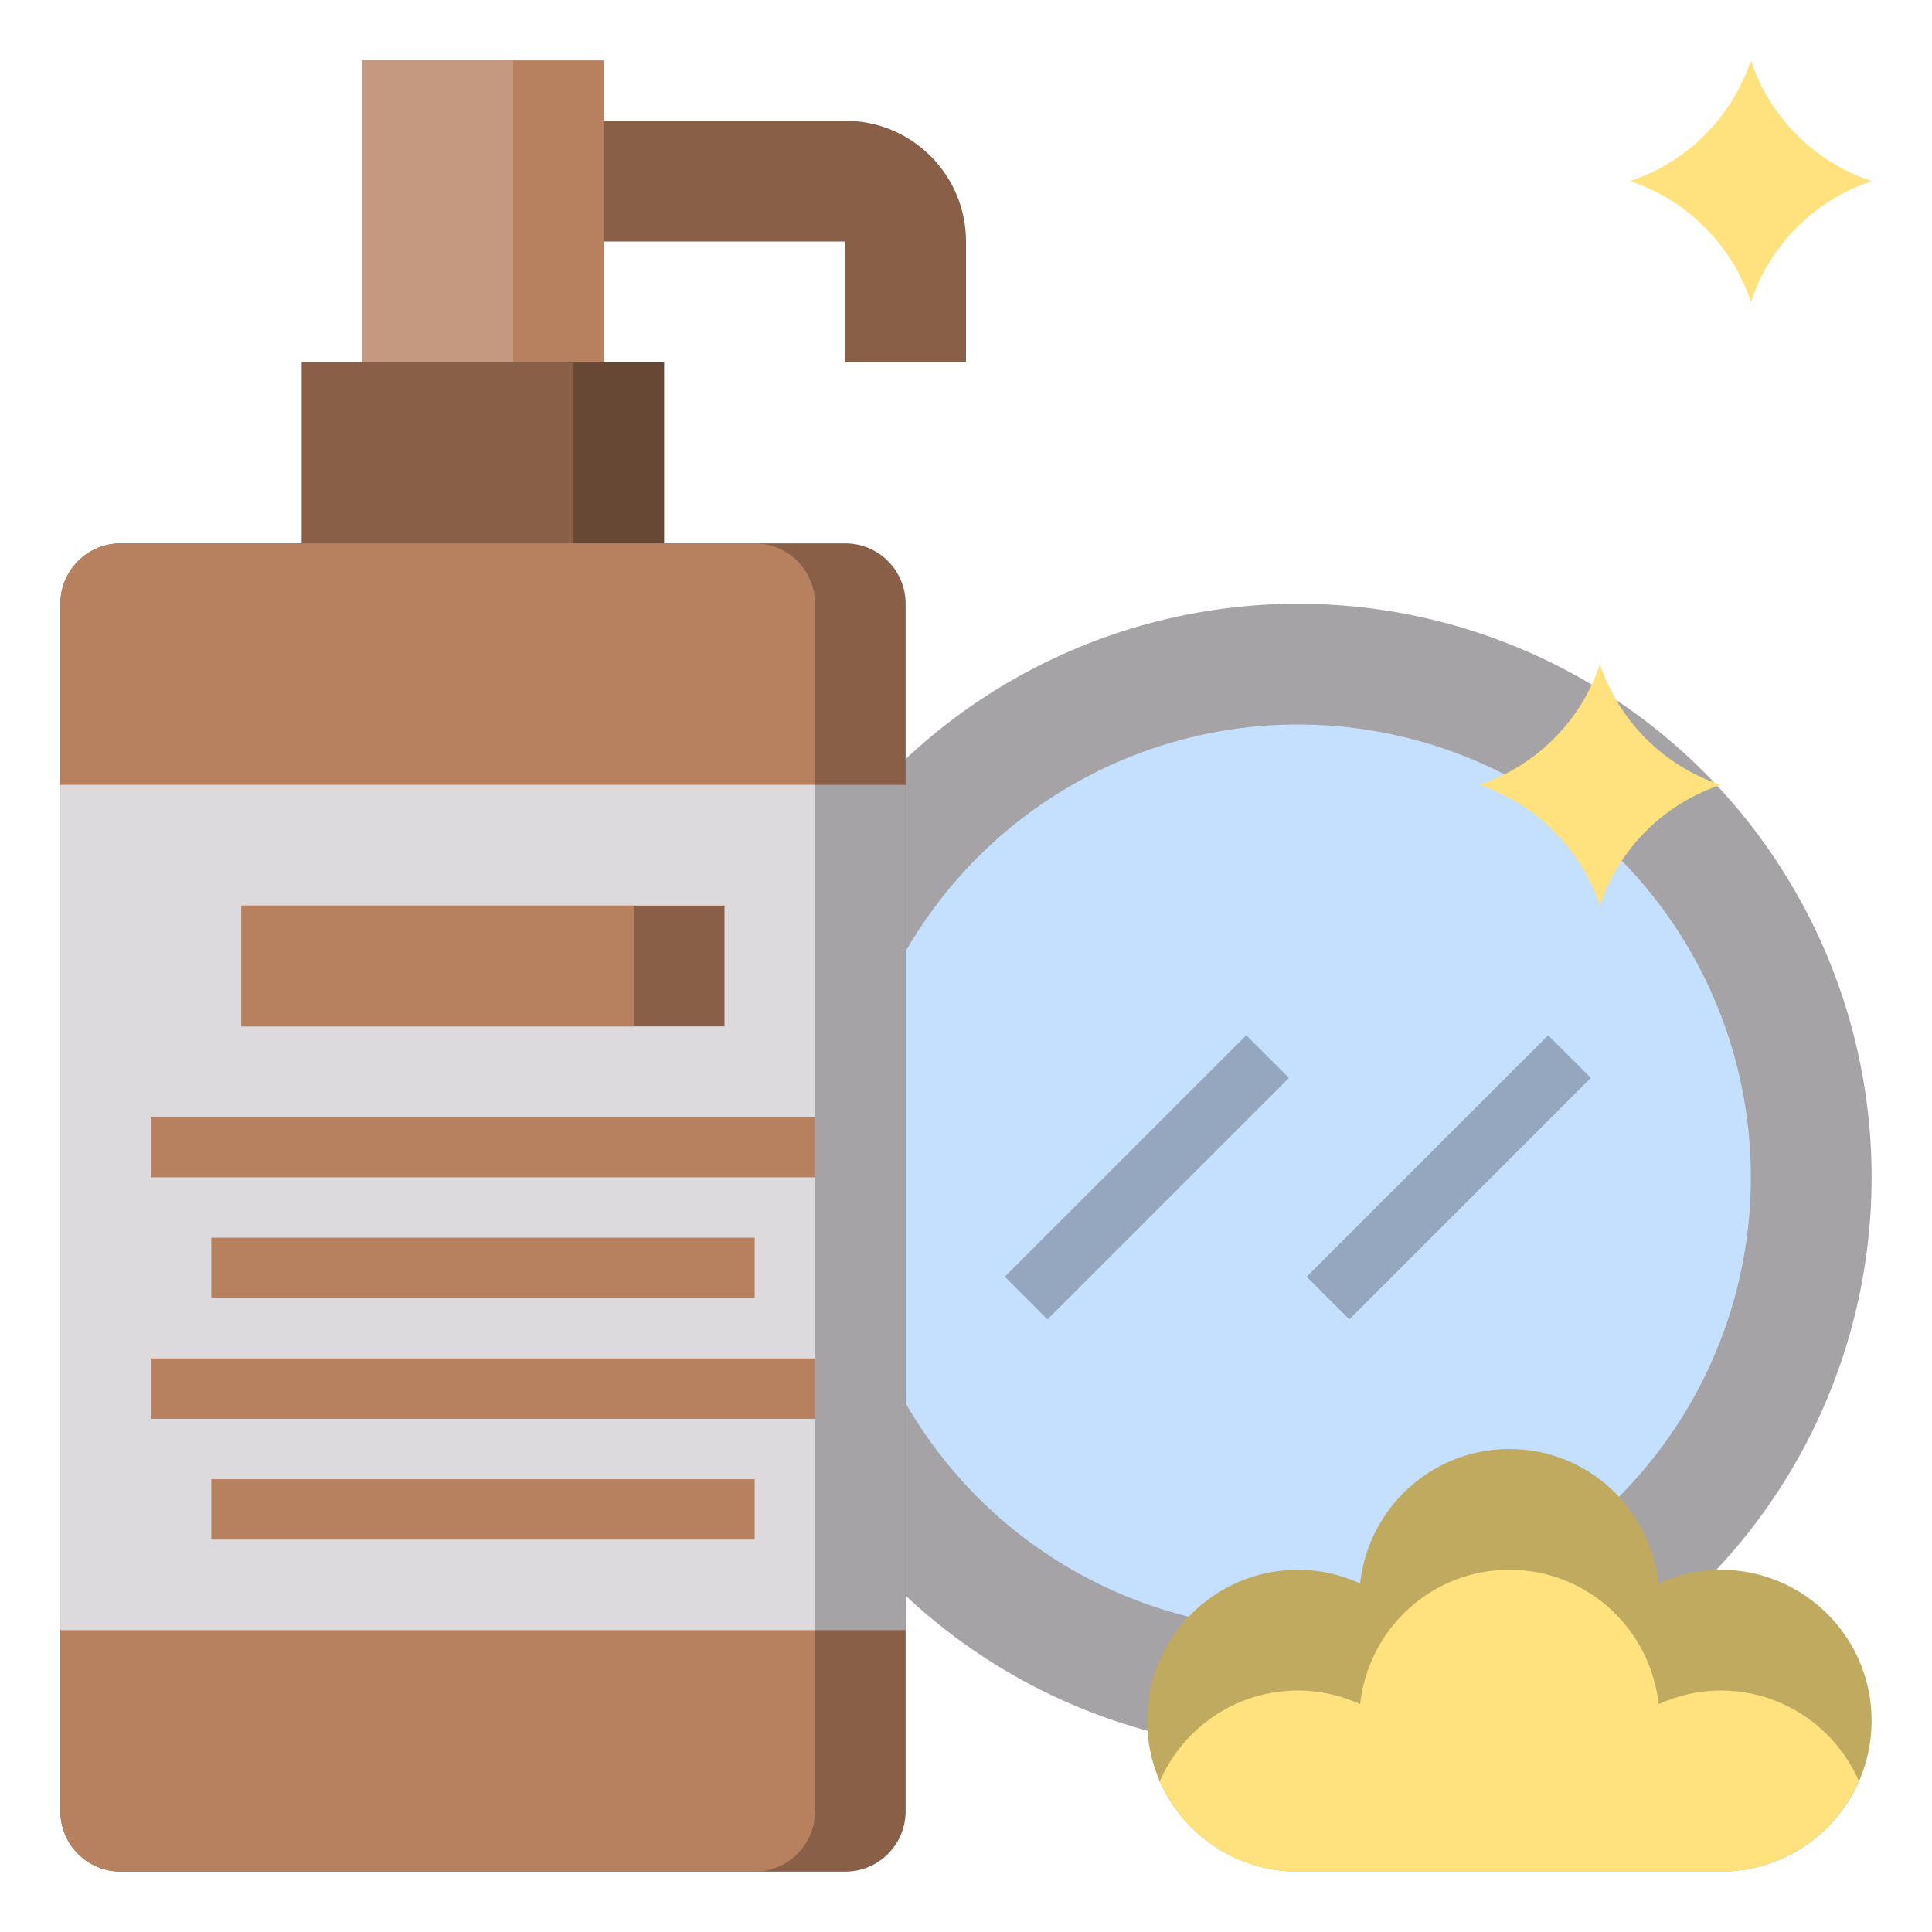 <svg id="Layer_3" enable-background="new 0 0 64 64" height="512" viewBox="0 0 64 64" width="512" xmlns="http://www.w3.org/2000/svg"><circle cx="43" cy="39" fill="#a5a3a6" r="19"/><circle cx="43" cy="39" fill="#c5dfff" r="15"/><path d="m57 62c2.761 0 5-2.239 5-5s-2.239-5-5-5c-.735 0-1.427.167-2.055.452-.276-2.5-2.371-4.452-4.945-4.452s-4.669 1.952-4.945 4.452c-.628-.285-1.32-.452-2.055-.452-2.761 0-5 2.239-5 5s2.239 5 5 5z" fill="#bfaa5f"/><path d="m57 56c-.735 0-1.427.167-2.055.452-.276-2.5-2.371-4.452-4.945-4.452s-4.669 1.952-4.945 4.452c-.628-.285-1.32-.452-2.055-.452-2.049 0-3.806 1.236-4.578 3 .772 1.764 2.529 3 4.578 3h14c2.049 0 3.806-1.236 4.578-3-.772-1.764-2.529-3-4.578-3z" fill="#ffe27e"/><path d="m54 6c1.889-.63 3.37-2.111 4-4 .63 1.889 2.111 3.37 4 4-1.889.63-3.37 2.111-4 4-.63-1.889-2.111-3.37-4-4z" fill="#ffe27e"/><path d="m49 26c1.889-.63 3.37-2.111 4-4 .63 1.889 2.111 3.37 4 4-1.889.63-3.37 2.111-4 4-.63-1.889-2.111-3.37-4-4z" fill="#ffe27e"/><path d="m20 4h8c2.209 0 4 1.791 4 4v4h-4v-4h-8" fill="#896047"/><path d="m12 12v-10h8v10" fill="#b7805f"/><path d="m12 2h5v10h-5z" fill="#c5997f"/><path d="m10 18v-6h12v6" fill="#674835"/><path d="m10 12h9v6h-9z" fill="#896047"/><path d="m28 62h-24c-1.105 0-2-.895-2-2v-40c0-1.105.895-2 2-2h24c1.105 0 2 .895 2 2v40c0 1.105-.895 2-2 2z" fill="#896047"/><path d="m27 60v-40c0-1.105-.895-2-2-2h-21c-1.105 0-2 .895-2 2v40c0 1.105.895 2 2 2h21c1.105 0 2-.895 2-2z" fill="#b7805f"/><path d="m2 26h28v28h-28z" fill="#a5a3a6"/><path d="m2 26h25v28h-25z" fill="#dcdadd"/><path d="m8 30h16v4h-16z" fill="#896047"/><path d="m8 30h13v4h-13z" fill="#b7805f"/><path d="m32.343 38h11.314v2h-11.314z" fill="#94a7bf" transform="matrix(.707 -.707 .707 .707 -16.447 38.293)"/><path d="m42.343 38h11.314v2h-11.314z" fill="#94a7bf" transform="matrix(.707 -.707 .707 .707 -13.518 45.364)"/><g fill="#b7805f"><path d="m5 37h22v2h-22z"/><path d="m7 41h18v2h-18z"/><path d="m7 49h18v2h-18z"/><path d="m5 45h22v2h-22z"/></g></svg>